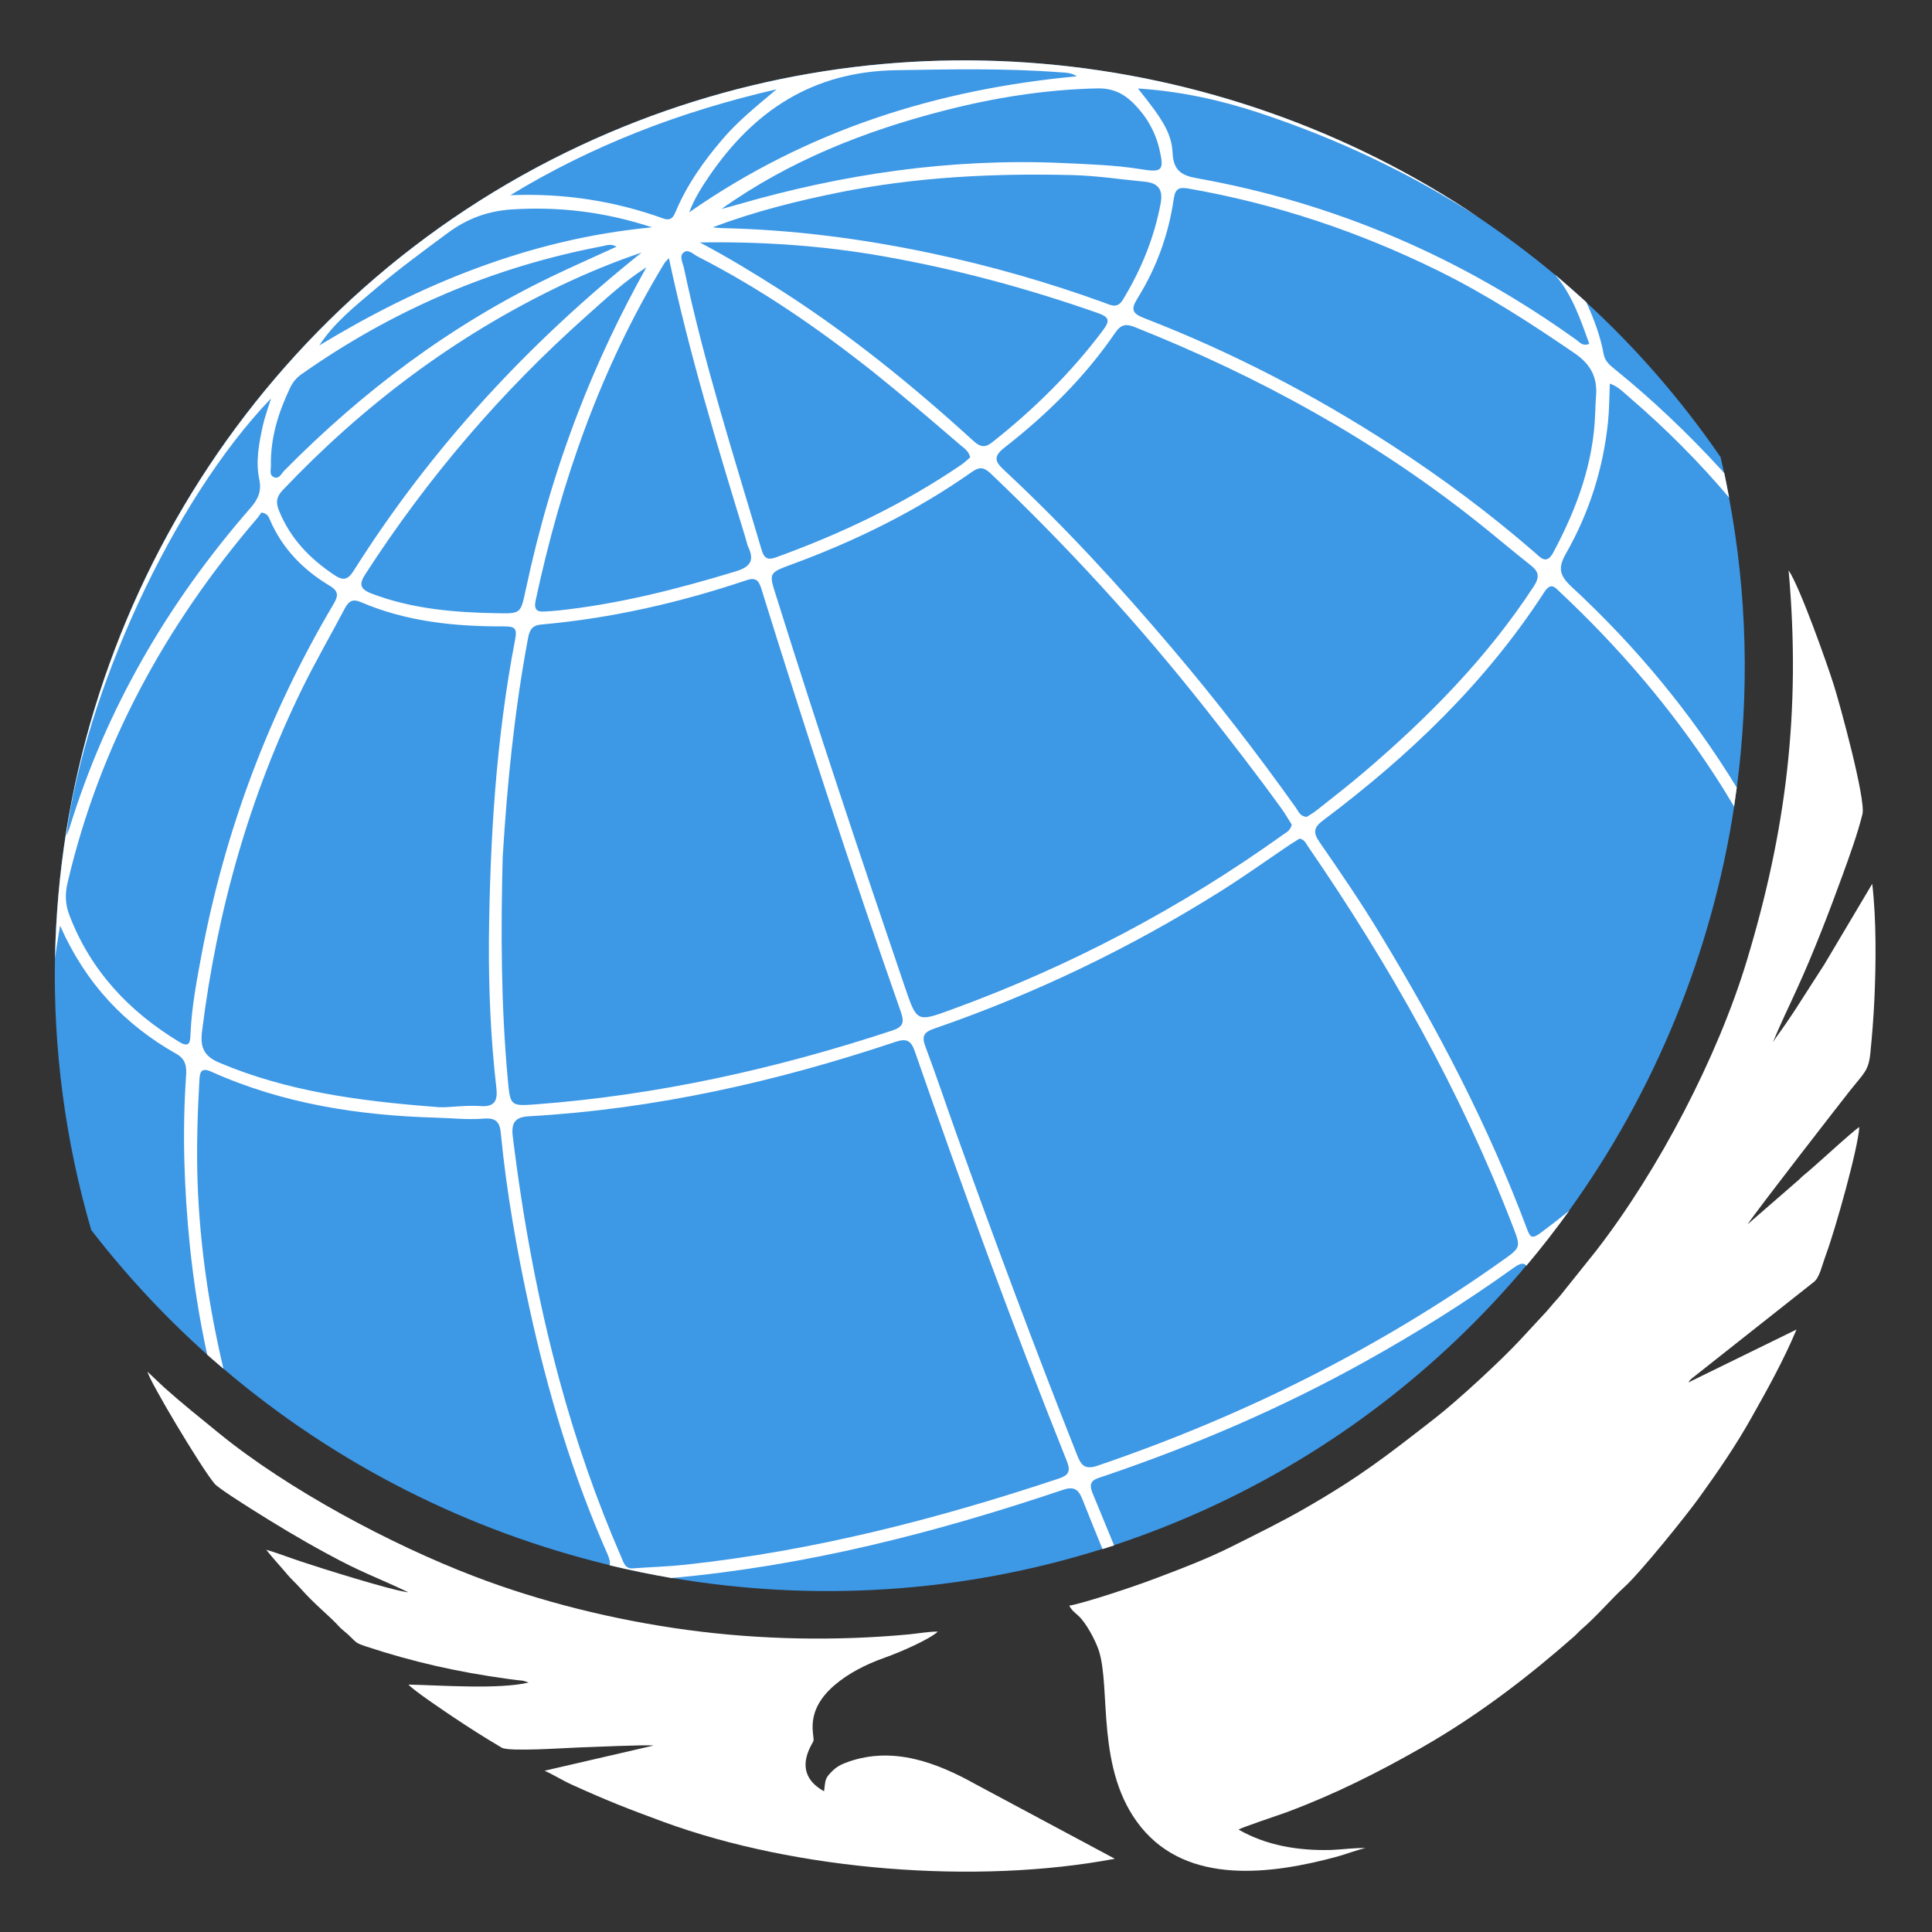 <?xml version="1.0" encoding="UTF-8"?> <svg xmlns="http://www.w3.org/2000/svg" width="32" height="32" viewBox="0 0 32 32" fill="none"><rect x="0" y="0" width="32" height="32" fill="#333333" stroke="none"/><path d="M28.767 13.044C28.753 13.15 28.738 13.253 28.723 13.359C28.352 15.782 27.409 18.077 25.992 20.047C25.766 20.361 25.53 20.665 25.28 20.961C23.863 22.648 22.069 24.044 19.975 24.997C19.474 25.224 18.966 25.423 18.453 25.593C18.388 25.613 18.325 25.636 18.261 25.654C15.922 26.392 13.474 26.535 11.12 26.134C10.777 26.076 10.436 26.004 10.096 25.923C7.77 25.362 5.567 24.261 3.7 22.669C3.61 22.592 3.521 22.514 3.431 22.436C2.738 21.817 2.096 21.129 1.511 20.373C1.076 18.88 0.883 17.364 0.91 15.872C1.015 10.213 4.301 4.89 9.618 2.407C14.522 0.117 20.174 0.699 24.483 3.597C24.92 3.891 25.341 4.207 25.749 4.546C25.926 4.694 26.101 4.847 26.271 5.005C27.095 5.761 27.843 6.618 28.498 7.571C28.519 7.659 28.539 7.749 28.558 7.838C28.587 7.972 28.614 8.106 28.638 8.242C28.942 9.857 28.974 11.476 28.767 13.044Z" fill="#3D98E6"></path><path d="M26.027 9.716C25.828 9.53 25.802 9.403 25.938 9.167C26.321 8.495 26.552 7.768 26.633 6.998C26.655 6.789 26.654 6.579 26.664 6.354C26.797 6.397 26.895 6.502 27 6.592C27.595 7.104 28.142 7.653 28.64 8.242C28.615 8.108 28.587 7.972 28.56 7.838C28.545 7.821 28.53 7.804 28.515 7.787C27.962 7.184 27.373 6.621 26.737 6.108C26.655 6.042 26.582 5.975 26.562 5.867C26.511 5.585 26.414 5.316 26.275 5.005C26.103 4.849 25.93 4.696 25.753 4.546C26.037 4.876 26.176 5.282 26.323 5.695C26.212 5.739 26.169 5.671 26.119 5.636C24.219 4.271 22.124 3.362 19.82 2.951C19.57 2.907 19.436 2.822 19.422 2.536C19.407 2.201 19.247 1.964 18.848 1.466C19.541 1.51 20.2 1.653 20.844 1.865C22.137 2.292 23.354 2.866 24.487 3.597C20.178 0.699 14.526 0.117 9.622 2.407C4.304 4.891 1.017 10.213 0.912 15.872C0.934 15.697 0.963 15.517 0.995 15.332C1.422 16.295 2.068 16.973 2.922 17.456C3.075 17.542 3.094 17.666 3.082 17.821C3.017 18.755 3.05 19.688 3.143 20.619C3.206 21.233 3.301 21.84 3.432 22.438C3.52 22.516 3.61 22.594 3.701 22.671C3.461 21.653 3.308 20.621 3.272 19.568C3.254 19.005 3.271 18.446 3.303 17.887C3.31 17.76 3.33 17.675 3.498 17.75C4.681 18.281 5.933 18.475 7.218 18.512C7.481 18.519 7.746 18.55 8.008 18.528C8.214 18.511 8.278 18.582 8.295 18.769C8.39 19.751 8.562 20.72 8.773 21.683C9.077 23.073 9.483 24.431 10.059 25.734C10.098 25.823 10.11 25.884 10.097 25.926C10.435 26.008 10.776 26.077 11.121 26.137C13.344 25.938 15.492 25.389 17.604 24.677C17.782 24.618 17.859 24.66 17.927 24.83C18.037 25.107 18.147 25.382 18.261 25.658C18.326 25.637 18.389 25.617 18.453 25.597C18.333 25.308 18.214 25.017 18.095 24.728C18.012 24.523 18.134 24.5 18.268 24.455C19.768 23.948 21.22 23.326 22.605 22.555C23.453 22.084 24.273 21.571 25.062 21.005C25.179 20.922 25.238 20.91 25.282 20.964C25.531 20.669 25.768 20.363 25.994 20.05C25.835 20.179 25.672 20.307 25.505 20.429C25.381 20.519 25.345 20.497 25.296 20.366C24.654 18.647 23.806 17.029 22.854 15.462C22.542 14.946 22.2 14.446 21.857 13.95C21.741 13.784 21.762 13.702 21.921 13.583C23.339 12.519 24.606 11.308 25.576 9.811C25.69 9.634 25.755 9.729 25.843 9.811C26.808 10.718 27.672 11.721 28.399 12.839C28.511 13.01 28.618 13.184 28.722 13.359C28.737 13.255 28.752 13.15 28.766 13.044C28.012 11.812 27.096 10.704 26.027 9.716ZM18.768 1.705C18.985 1.919 19.133 2.173 19.203 2.47C19.284 2.815 19.255 2.861 18.914 2.805C18.467 2.732 18.018 2.72 17.568 2.699C15.745 2.621 13.962 2.881 12.214 3.389C12.127 3.415 12.039 3.437 11.95 3.461C13.077 2.66 14.328 2.168 15.641 1.831C16.472 1.617 17.317 1.483 18.18 1.464C18.43 1.461 18.605 1.546 18.768 1.705ZM6.056 9.503C7.082 7.916 8.299 6.492 9.711 5.236C10.028 4.954 10.338 4.662 10.707 4.427C10.275 5.197 9.898 5.994 9.58 6.818C9.208 7.778 8.921 8.764 8.707 9.772C8.623 10.161 8.628 10.164 8.239 10.157C7.531 10.145 6.832 10.088 6.159 9.833C5.955 9.755 5.945 9.673 6.056 9.503ZM5.86 9.45C5.765 9.602 5.687 9.624 5.539 9.525C5.133 9.255 4.808 8.919 4.622 8.46C4.567 8.326 4.576 8.23 4.681 8.12C6.012 6.718 7.529 5.573 9.276 4.735C9.714 4.526 10.161 4.341 10.627 4.183C8.754 5.68 7.143 7.418 5.86 9.45ZM8.871 9.95C9.294 7.974 9.952 6.089 11.007 4.356C11.021 4.334 11.04 4.319 11.079 4.275C11.418 5.865 11.884 7.393 12.351 8.92C12.367 8.97 12.375 9.021 12.396 9.066C12.503 9.294 12.414 9.394 12.185 9.464C11.223 9.756 10.255 10.004 9.252 10.111C9.175 10.12 9.099 10.123 9.024 10.128C8.893 10.139 8.841 10.096 8.871 9.95ZM11.328 4.439C11.31 4.353 11.242 4.242 11.328 4.178C11.402 4.123 11.485 4.212 11.556 4.249C12.604 4.784 13.565 5.447 14.486 6.179C14.97 6.567 15.439 6.97 15.91 7.374C15.972 7.427 16.049 7.474 16.069 7.576C16.02 7.617 15.971 7.665 15.916 7.702C14.963 8.351 13.93 8.842 12.848 9.233C12.701 9.286 12.65 9.231 12.613 9.102C12.156 7.557 11.662 6.02 11.328 4.439ZM13.114 9.348C14.173 8.959 15.177 8.465 16.102 7.814C16.226 7.726 16.3 7.741 16.406 7.84C17.684 9.055 18.871 10.351 19.964 11.736C20.395 12.283 20.822 12.834 21.23 13.399C21.293 13.488 21.347 13.583 21.396 13.659C21.371 13.76 21.305 13.787 21.25 13.826C19.553 15.041 17.723 16.006 15.762 16.721C15.182 16.934 15.186 16.929 14.985 16.341C14.253 14.191 13.534 12.038 12.856 9.872C12.734 9.491 12.729 9.49 13.114 9.348ZM16.124 7.304C15.124 6.392 14.076 5.54 12.936 4.81C12.499 4.531 12.057 4.261 11.592 4.016C12.604 3.999 13.611 4.066 14.608 4.241C15.823 4.453 17.011 4.774 18.175 5.182C18.368 5.25 18.394 5.303 18.268 5.471C17.745 6.169 17.13 6.774 16.447 7.316C16.326 7.415 16.246 7.415 16.124 7.304ZM18.294 5.015C17.359 4.676 16.404 4.402 15.43 4.196C14.282 3.953 13.121 3.802 11.945 3.778C11.898 3.777 11.852 3.77 11.804 3.765C12.494 3.505 13.198 3.328 13.911 3.185C15.184 2.93 16.47 2.868 17.763 2.9C18.161 2.91 18.559 2.971 18.956 3.009C19.175 3.029 19.267 3.131 19.225 3.362C19.119 3.938 18.9 4.467 18.598 4.966C18.504 5.117 18.402 5.055 18.294 5.015ZM17.551 1.197C17.651 1.204 17.753 1.204 17.833 1.264C15.525 1.479 13.374 2.152 11.415 3.517C11.51 3.269 11.631 3.088 11.753 2.908C12.494 1.828 13.464 1.189 14.827 1.163C15.738 1.148 16.644 1.128 17.551 1.197ZM12.863 1.479C12.513 1.772 12.214 2.015 11.964 2.309C11.66 2.665 11.39 3.044 11.203 3.478C11.162 3.574 11.13 3.67 10.987 3.619C10.171 3.325 9.33 3.197 8.453 3.233C9.803 2.412 11.254 1.85 12.863 1.479ZM6.227 4.778C6.61 4.453 7.014 4.157 7.417 3.858C7.74 3.619 8.083 3.495 8.474 3.469C9.243 3.42 9.998 3.503 10.8 3.765C9.755 3.865 8.81 4.103 7.891 4.443C6.98 4.781 6.119 5.218 5.288 5.722C5.536 5.342 5.889 5.065 6.227 4.778ZM4.99 6.201C6.499 5.138 8.158 4.424 9.972 4.079C10.04 4.066 10.117 4.03 10.212 4.086C9.845 4.254 9.492 4.409 9.143 4.577C7.469 5.381 6.008 6.478 4.707 7.797C4.657 7.846 4.622 7.948 4.528 7.899C4.457 7.862 4.489 7.777 4.487 7.71C4.479 7.258 4.608 6.839 4.8 6.434C4.842 6.341 4.904 6.261 4.99 6.201ZM4.489 6.599C4.431 6.786 4.382 6.92 4.351 7.06C4.288 7.35 4.232 7.646 4.295 7.943C4.336 8.139 4.271 8.275 4.144 8.419C2.781 9.982 1.757 11.739 1.147 13.727C1.136 13.76 1.121 13.789 1.097 13.845C1.407 11.498 2.844 8.314 4.489 6.599ZM3.155 17.129C3.15 17.247 3.148 17.367 2.968 17.257C2.137 16.752 1.503 16.081 1.15 15.16C1.082 14.985 1.075 14.813 1.116 14.635C1.648 12.353 2.739 10.36 4.256 8.589C4.288 8.552 4.316 8.507 4.329 8.489C4.435 8.506 4.448 8.56 4.469 8.606C4.674 9.085 5.021 9.439 5.461 9.702C5.612 9.792 5.604 9.872 5.524 10.006C4.458 11.807 3.731 13.736 3.342 15.792C3.259 16.235 3.174 16.679 3.155 17.129ZM8.221 18.015C8.244 18.22 8.204 18.339 7.955 18.32C7.668 18.3 7.378 18.358 7.218 18.334C5.906 18.234 4.742 18.069 3.636 17.603C3.364 17.489 3.315 17.335 3.347 17.077C3.595 15.087 4.132 13.182 5.017 11.381C5.235 10.939 5.483 10.511 5.712 10.076C5.772 9.962 5.838 9.913 5.974 9.972C6.732 10.297 7.532 10.378 8.345 10.375C8.53 10.375 8.569 10.405 8.531 10.599C8.215 12.241 8.115 13.904 8.098 15.573C8.093 16.387 8.127 17.202 8.221 18.015ZM8.326 14.201C8.401 12.959 8.523 11.76 8.746 10.57C8.771 10.431 8.817 10.358 8.965 10.344C10.13 10.241 11.262 9.981 12.372 9.608C12.509 9.563 12.566 9.608 12.608 9.744C13.339 12.1 14.108 14.443 14.924 16.769C14.982 16.936 14.955 17.01 14.781 17.068C12.853 17.704 10.883 18.142 8.854 18.293C8.455 18.322 8.45 18.31 8.411 17.882C8.297 16.645 8.295 15.406 8.326 14.201ZM17.529 24.492C15.517 25.162 13.471 25.687 11.357 25.916C11.07 25.947 10.781 25.955 10.494 25.976C10.355 25.994 10.329 25.88 10.29 25.79C9.879 24.846 9.543 23.875 9.272 22.881C8.91 21.551 8.662 20.198 8.494 18.83C8.465 18.601 8.526 18.501 8.763 18.489C10.846 18.371 12.863 17.916 14.837 17.255C15.019 17.194 15.092 17.24 15.152 17.413C15.944 19.693 16.773 21.959 17.67 24.2C17.74 24.375 17.695 24.438 17.529 24.492ZM25.056 20.308C25.192 20.66 25.192 20.66 24.888 20.876C22.82 22.346 20.574 23.461 18.175 24.278C17.945 24.356 17.896 24.241 17.831 24.077C17.136 22.322 16.477 20.553 15.84 18.776C15.668 18.295 15.507 17.811 15.327 17.333C15.264 17.165 15.3 17.097 15.468 17.039C17.138 16.463 18.722 15.702 20.219 14.761C20.608 14.516 20.982 14.249 21.362 13.992C21.419 13.955 21.476 13.919 21.526 13.889C21.604 13.906 21.628 13.964 21.66 14.013C23.019 15.989 24.19 18.066 25.056 20.308ZM25.407 9.707C24.632 10.895 23.65 11.889 22.576 12.803C22.329 13.012 22.074 13.211 21.821 13.411C21.762 13.459 21.695 13.496 21.645 13.53C21.532 13.524 21.507 13.44 21.466 13.381C20.819 12.473 20.139 11.591 19.417 10.742C18.542 9.71 17.628 8.715 16.637 7.792C16.482 7.648 16.441 7.566 16.642 7.41C17.342 6.864 17.971 6.244 18.474 5.508C18.566 5.374 18.65 5.36 18.791 5.416C20.851 6.235 22.774 7.291 24.509 8.677C24.788 8.9 25.06 9.131 25.34 9.352C25.476 9.456 25.514 9.54 25.407 9.707ZM25.729 9.148C25.614 9.364 25.515 9.233 25.417 9.148C24.671 8.501 23.882 7.913 23.055 7.376C21.76 6.536 20.397 5.829 18.958 5.272C18.752 5.192 18.724 5.128 18.844 4.936C19.157 4.433 19.356 3.88 19.441 3.294C19.466 3.116 19.534 3.097 19.69 3.124C21.131 3.376 22.503 3.836 23.813 4.48C24.608 4.871 25.349 5.35 26.079 5.85C26.355 6.038 26.462 6.259 26.435 6.572C26.426 6.665 26.426 6.759 26.421 6.852C26.392 7.678 26.113 8.429 25.729 9.148Z" fill="white"></path><path fill-rule="evenodd" clip-rule="evenodd" d="M17.71 26.595C17.759 26.683 17.802 26.707 17.861 26.762C17.99 26.879 18.14 27.163 18.198 27.332C18.407 27.968 18.138 29.324 18.898 30.262C19.676 31.222 21.044 31.052 22.16 30.748C22.267 30.719 22.541 30.619 22.616 30.612C22.507 30.598 22.191 30.637 22.05 30.641C21.491 30.656 20.969 30.564 20.515 30.304C20.561 30.269 21.193 30.06 21.309 30.017C22.101 29.722 22.825 29.358 23.54 28.95C24.509 28.398 25.351 27.74 26.074 27.103C26.123 27.059 26.155 27.02 26.206 26.976C26.427 26.789 26.723 26.449 26.891 26.299C27.161 26.061 27.953 25.073 28.148 24.799C28.444 24.388 28.747 23.951 29.017 23.468C29.272 23.016 29.545 22.525 29.756 22.021L27.966 22.897C27.987 22.862 27.985 22.863 28.017 22.835L30.045 21.232C30.14 21.156 30.179 20.955 30.247 20.772C30.39 20.388 30.775 19.032 30.796 18.668C30.699 18.721 30.052 19.326 29.87 19.47C29.826 19.506 29.805 19.535 29.761 19.57L28.945 20.279C29.113 20.027 30.488 18.259 30.628 18.082C30.87 17.774 30.947 17.742 30.978 17.453C31.008 17.154 31.032 16.848 31.046 16.551C31.073 15.954 31.079 15.22 31.01 14.639L30.216 15.975C30.077 16.192 29.941 16.4 29.8 16.622C29.729 16.736 29.659 16.836 29.584 16.948C29.511 17.057 29.426 17.164 29.367 17.261C29.482 16.974 29.634 16.666 29.769 16.367C30.028 15.803 30.31 15.072 30.522 14.486C30.634 14.177 30.769 13.806 30.848 13.485C30.908 13.246 30.47 11.649 30.374 11.348C30.272 11.021 29.819 9.737 29.625 9.446C29.836 11.81 29.574 13.791 28.932 15.914C28.449 17.509 27.474 19.378 26.439 20.714L25.834 21.47C25.754 21.56 25.693 21.628 25.623 21.713L25.187 22.184C24.872 22.525 24.15 23.193 23.759 23.497C22.962 24.117 22.538 24.452 21.605 24.989C21.219 25.21 20.823 25.404 20.4 25.616C20.009 25.813 19.54 25.993 19.107 26.155C18.831 26.262 17.968 26.551 17.71 26.595Z" fill="white"></path><path fill-rule="evenodd" clip-rule="evenodd" d="M6.765 26.374C6.494 26.345 5.302 25.97 4.978 25.861C4.793 25.8 4.585 25.718 4.409 25.669C4.533 25.825 4.653 25.951 4.777 26.099C4.837 26.168 4.912 26.235 4.973 26.304C5.224 26.587 5.447 26.756 5.596 26.919C5.68 27.011 5.731 27.035 5.805 27.111C5.904 27.21 5.909 27.22 6.064 27.271C6.849 27.529 7.571 27.691 8.39 27.805C8.455 27.813 8.511 27.822 8.575 27.829C8.606 27.832 8.636 27.834 8.667 27.839L8.757 27.868C8.261 27.985 7.314 27.914 6.765 27.902C6.847 27.997 7.372 28.35 7.51 28.442C7.771 28.617 8.031 28.782 8.312 28.948C8.427 29.016 9.362 28.952 9.554 28.945C9.778 28.938 10.682 28.896 10.828 28.911L9.02 29.329C9.163 29.392 9.328 29.496 9.477 29.562C10.052 29.823 10.385 29.954 10.992 30.177C13.192 30.984 16.172 31.22 18.465 30.787L16.154 29.55C15.517 29.195 14.796 28.919 14.05 29.181C13.926 29.225 13.856 29.263 13.777 29.343C13.661 29.458 13.673 29.482 13.649 29.669C13.09 29.361 13.466 28.877 13.474 28.833C13.493 28.738 13.316 28.343 13.826 27.909C14.047 27.72 14.331 27.57 14.662 27.453C14.898 27.37 15.386 27.159 15.534 27.025C15.404 27.02 15.185 27.059 15.049 27.071C13.845 27.183 12.589 27.159 11.393 26.998C10.155 26.831 8.941 26.524 7.863 26.112C6.483 25.586 4.769 24.671 3.625 23.737C3.299 23.47 3.025 23.254 2.721 22.982L2.444 22.721C2.466 22.86 3.331 24.311 3.554 24.575C3.619 24.651 4.047 24.919 4.154 24.988C4.565 25.247 4.957 25.485 5.404 25.727C5.984 26.046 6.23 26.119 6.765 26.374Z" fill="white"></path></svg> 
